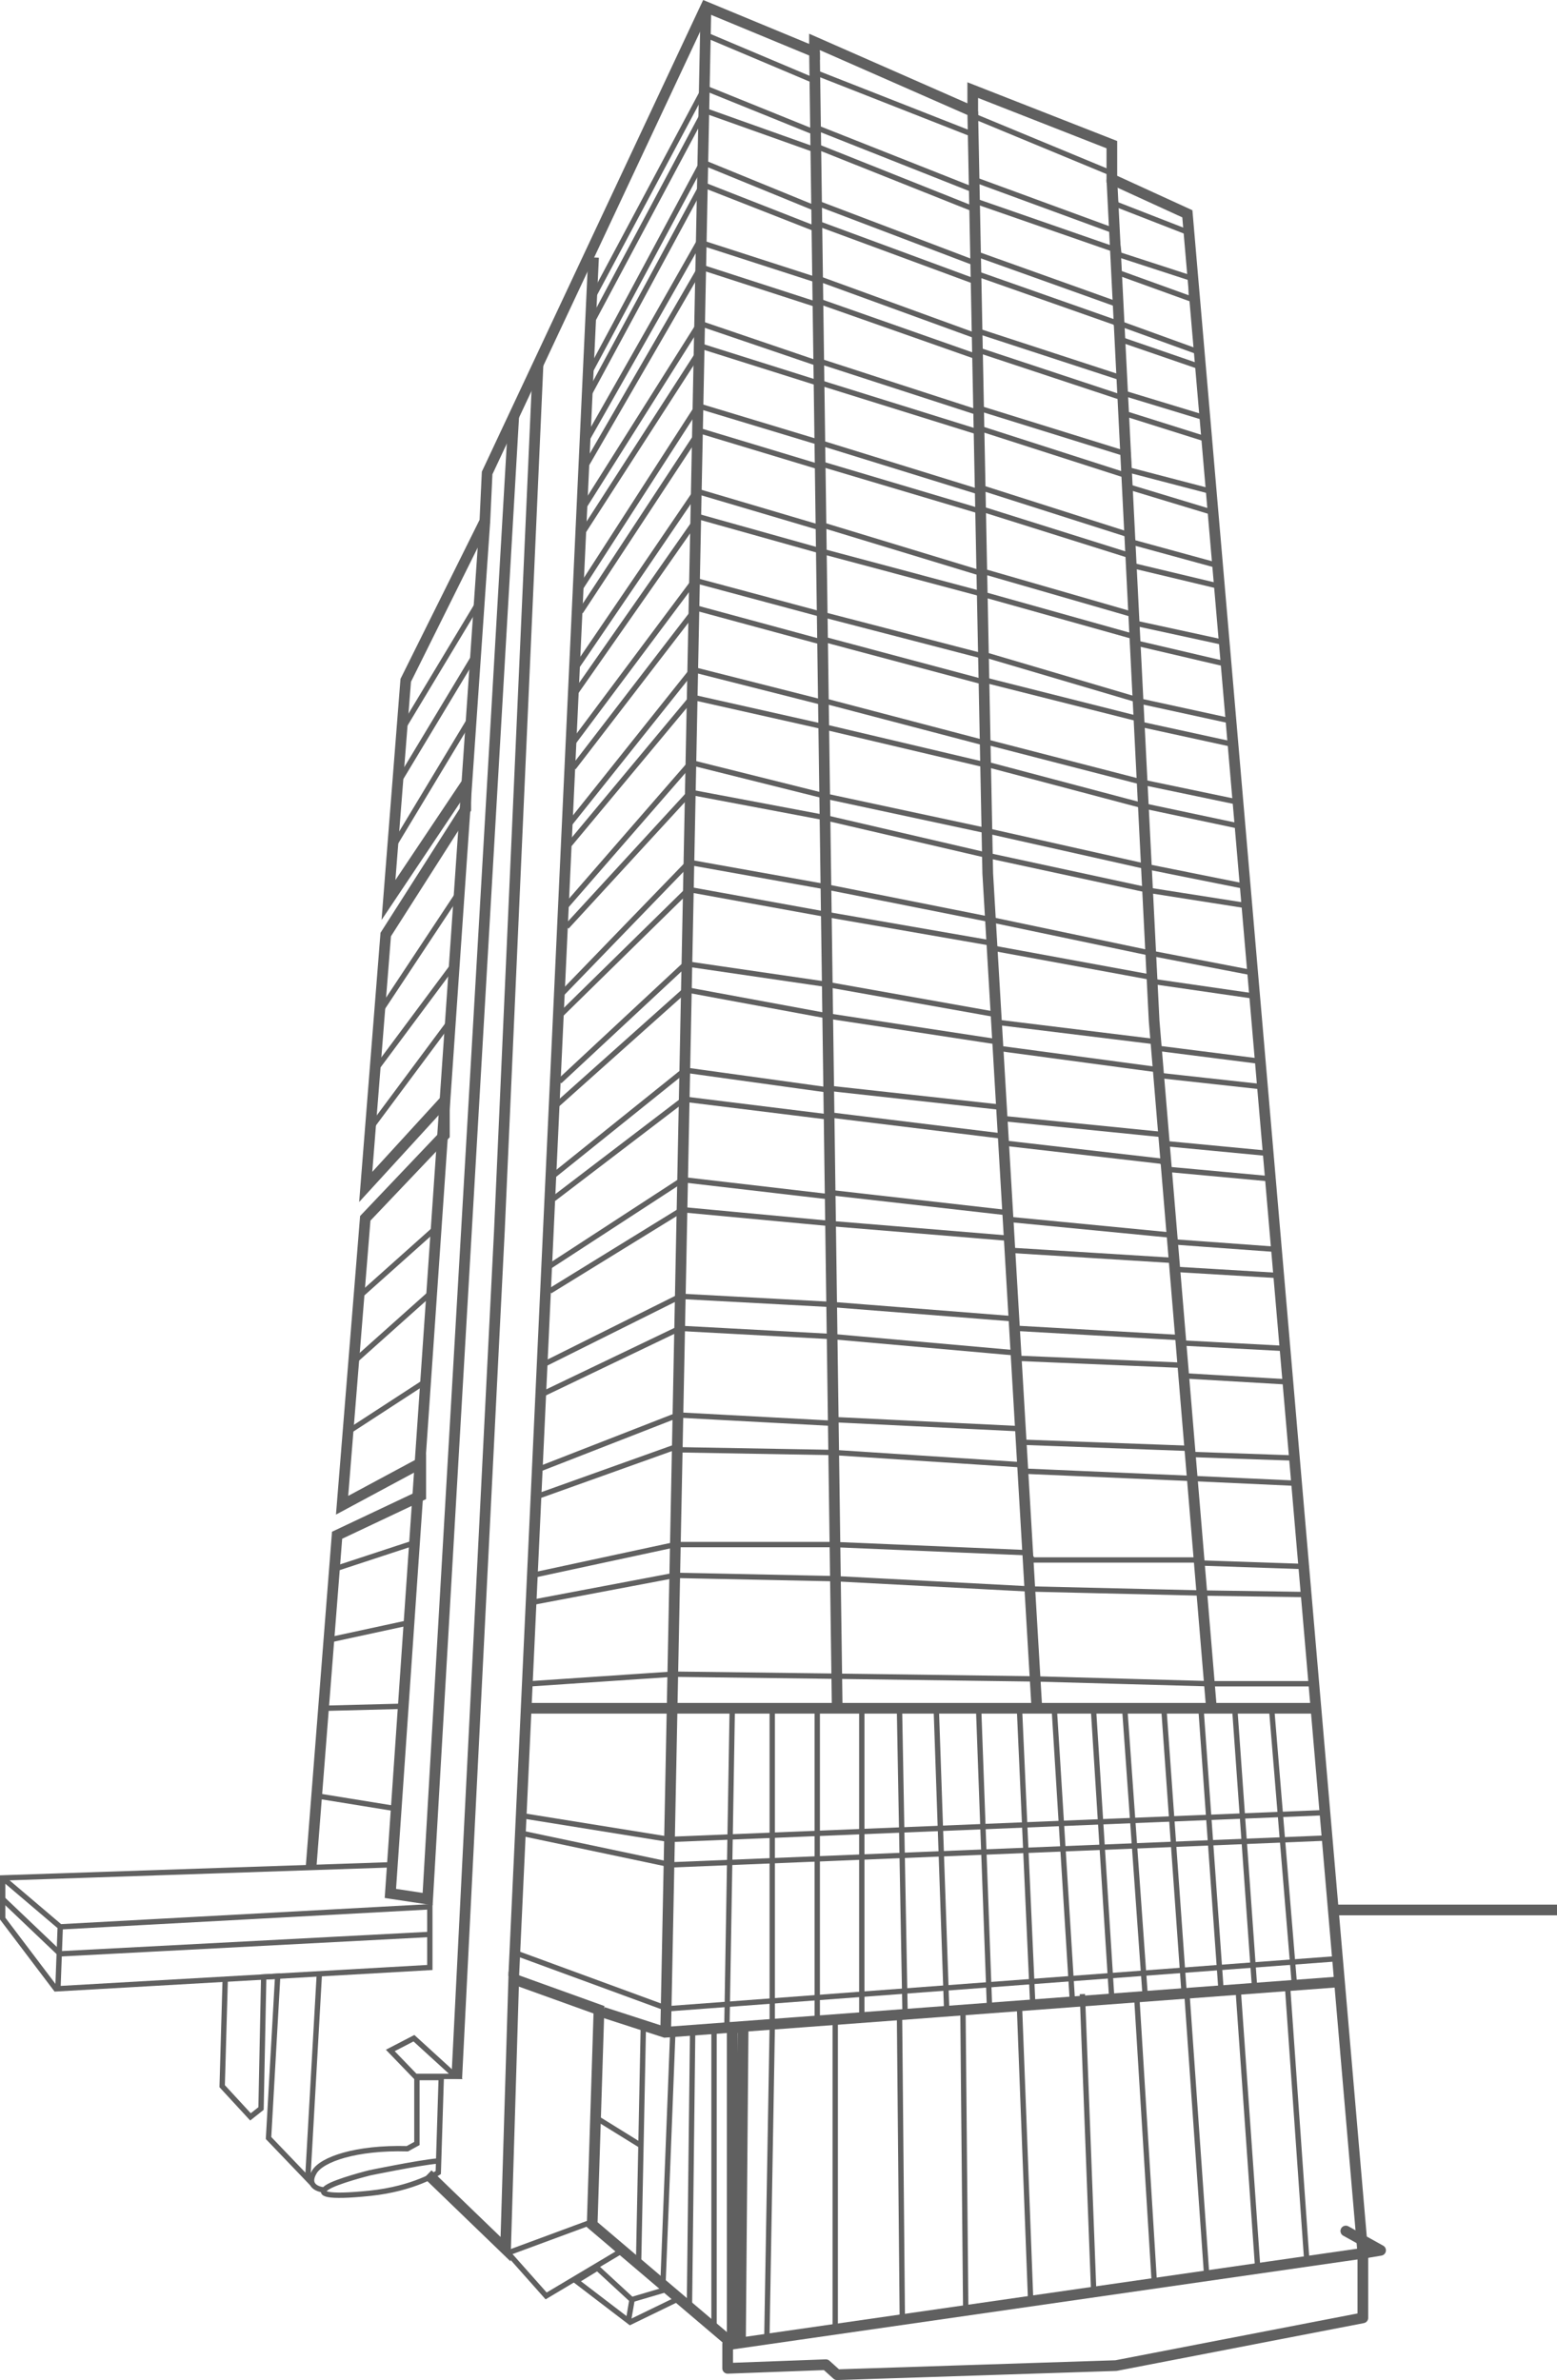 <?xml version="1.0" encoding="UTF-8"?>
<svg id="Layer_2" data-name="Layer 2" xmlns="http://www.w3.org/2000/svg" viewBox="0 0 582.87 890.88">
  <defs>
    <style>
      .cls-1 {
        stroke-width: 2px;
      }

      .cls-1, .cls-2 {
        stroke-miterlimit: 10;
      }

      .cls-1, .cls-2, .cls-3 {
        fill: none;
        stroke: #606060;
      }

      .cls-2, .cls-3 {
        stroke-width: 4px;
      }

      .cls-3 {
        stroke-linecap: round;
        stroke-linejoin: round;
      }
    </style>
  </defs>
  <g id="Layer_1-2" data-name="Layer 1">
    <g>
      <polyline class="cls-2" points="116.49 698.41 126.19 574.66 157.51 559.86 157.51 547.6 128.06 563.43 136.74 456.03 166.36 424.88 166.36 412.11 136.91 444.28 144.4 349.81 174.36 302.83 174.36 293.64 145.43 336.88 151.89 254.66 181.51 195.09 182.36 177.05 264.23 2.58 304.91 19.43 304.91 15.69 364.15 41.73 364.15 33.73 416.23 54.15 416.23 67.09 444.49 80.03 510.19 843.43 274.28 877.39 221.68 832.71 224.23 752.28 192.32 740.79 189.26 841.9 160.15 813.81"/>
      <polyline class="cls-2" points="500.49 741.9 248.91 760.71 225.77 753.22"/>
      <line class="cls-2" x1="264.23" y1="4.45" x2="249.21" y2="759.94"/>
      <polyline class="cls-2" points="491.3 639.43 250.53 639.43 197.94 639.43"/>
      <line class="cls-2" x1="222.19" y1="96.37" x2="192.32" y2="739.71"/>
      <line class="cls-2" x1="313.41" y1="639.43" x2="304.91" y2="19.43"/>
      <polyline class="cls-2" points="364.15 41.73 369.77 327 388.15 639.43"/>
      <polyline class="cls-2" points="416.23 67.09 432.06 382.2 453.51 639.43"/>
      <polyline class="cls-2" points="201.41 136.45 186.96 460.45 170.98 778.05"/>
      <line class="cls-2" x1="582.87" y1="714.92" x2="499.13" y2="714.92"/>
      <polyline class="cls-1" points="265.6 13.64 304.91 30.24 305.94 27.43 363.13 49.9 365.68 43.94 415.38 64.54 417.77 76.45 443.98 86.66"/>
      <polyline class="cls-1" points="264.83 33.3 304.91 49.51 306.45 48.11 363.51 70.71 365.94 67.64 417.77 86.66 418.91 95.34 445.98 104.15 445.98 111.94 418.79 102.11 417 93.3 365.55 75.43 363.51 77.86 306.19 55 304.28 55.77 264.83 41.73"/>
      <polyline class="cls-1" points="264.23 61.22 304.28 77.6 306.7 76.32 364.15 98.15 366.7 95.47 417.38 113.6 420.06 121.39 447.89 131.47"/>
      <polyline class="cls-1" points="264.23 69.56 304.91 85.51 307.09 83.98 364.15 105.05 367.21 103 417.64 120.75 420.45 127.39 447.89 136.83"/>
      <polyline class="cls-2" points="192.32 155.83 160.09 710.84 146.14 708.73 181.51 195.09"/>
      <polyline class="cls-1" points="145.79 698.03 1 702.92 1 718.15 20.91 744.45 160.91 736.45 160.91 713.73 22.53 721.24 1.72 703.56"/>
      <polyline class="cls-1" points="1 710.84 22.53 731.34 160.91 724.07"/>
      <line class="cls-1" x1="22.53" y1="721.77" x2="21.7" y2="743.98"/>
      <polyline class="cls-1" points="193.6 731.22 249.96 751.9 500.11 733.2"/>
      <polyline class="cls-1" points="195.81 686.32 251.3 698.03 495.89 688.03"/>
      <polyline class="cls-1" points="195.81 679.69 250.63 688.52 495.89 678.49"/>
      <line class="cls-1" x1="274.11" y1="640.54" x2="272.11" y2="758.97"/>
      <line class="cls-1" x1="289.09" y1="640.54" x2="289.09" y2="756.79"/>
      <line class="cls-1" x1="305.94" y1="640.54" x2="305.94" y2="755.43"/>
      <line class="cls-1" x1="322.62" y1="640.54" x2="322.62" y2="755.43"/>
      <line class="cls-1" x1="366.36" y1="639.81" x2="370.44" y2="751.62"/>
      <line class="cls-1" x1="381.65" y1="639.8" x2="386.62" y2="750.41"/>
      <line class="cls-1" x1="409.38" y1="640.41" x2="416.23" y2="748.62"/>
      <line class="cls-1" x1="421.04" y1="639.43" x2="428.66" y2="746.41"/>
      <line class="cls-1" x1="435.78" y1="640.72" x2="443.4" y2="747.7"/>
      <line class="cls-1" x1="449.61" y1="639.81" x2="457.12" y2="745.14"/>
      <line class="cls-1" x1="462.15" y1="638.43" x2="469.65" y2="743.76"/>
      <line class="cls-1" x1="475.94" y1="638.43" x2="484.49" y2="741.9"/>
      <line class="cls-1" x1="394.68" y1="639.8" x2="401.43" y2="748.62"/>
      <line class="cls-1" x1="336.74" y1="640.58" x2="338.82" y2="753.98"/>
      <line class="cls-1" x1="350.53" y1="640.54" x2="354.45" y2="753.98"/>
      <line class="cls-1" x1="262.66" y1="34.96" x2="222.19" y2="110.79"/>
      <line class="cls-1" x1="262.66" y1="43.55" x2="222.19" y2="119.38"/>
      <line class="cls-1" x1="262.66" y1="61.22" x2="220.59" y2="139.64"/>
      <line class="cls-1" x1="262.66" y1="69.56" x2="220.59" y2="147.41"/>
      <polyline class="cls-1" points="219.51 164.86 261.68 90.58 304.91 104.54 307.13 104.54 364.15 125.3 366.7 124.11 418.79 141.13 421.51 147.41 451.06 156.4"/>
      <polyline class="cls-1" points="219.26 174.41 262.34 99.95 304.91 113.73 306.96 112.88 365 133.3 367.55 131.47 420.35 148.96 421.51 154.92 451.76 164.45"/>
      <polyline class="cls-1" points="218.68 189.56 261.92 121 305.81 135.94 307.6 135.43 365.04 154.07 367.34 153.05 422.36 170.15 422.55 175.9 453.13 183.88"/>
      <polyline class="cls-1" points="218.28 199.09 262.28 130.83 262.66 129.64 305.85 143.26 307.55 143.43 365.68 161.56 367.38 160.54 420.83 177.73 423 182.41 453.13 191.54"/>
      <polyline class="cls-1" points="217.34 220.07 261.3 151.89 306.92 165.68 365.94 183.94 368.11 182.79 422.92 200.28 424.4 203.09 455.17 211.51"/>
      <polyline class="cls-1" points="217.34 229 261.89 161.22 305.55 174.41 307.72 173.73 366.06 191.09 368.11 190.71 422.49 207.81 424.28 211.77 455.81 219.3"/>
      <polyline class="cls-1" points="216.19 249.17 260.67 183.81 306.83 197.47 308.11 196.58 366.45 214.32 368.36 213.94 424.42 230.13 425.3 233.34 458.3 240.5"/>
      <polyline class="cls-1" points="215.55 259.13 259.72 195.94 261.89 193.51 307.47 206.29 367.71 222.37 424.15 238.2 425.55 240.75 458.3 248.41"/>
      <polyline class="cls-1" points="214.7 277.81 260 217.2 306.96 229.81 309.16 230.32 366.87 245.3 369.43 245.3 424.74 261.64 426.96 262.49 459.81 269.64"/>
      <polyline class="cls-1" points="214.7 287.34 260.66 227.6 307.13 240.2 309.16 239.51 366.53 254.83 369.77 254.83 426.38 269.11 427.3 271.17 461.58 278.64"/>
      <polyline class="cls-1" points="213.17 308.45 259.34 250.59 306.96 262.66 309.16 262.49 367.55 277.81 369.6 277.81 427.57 292.77 463.44 300.25"/>
      <polyline class="cls-1" points="213.17 316.11 259.13 260.96 308.37 272.02 309.85 272.37 368.96 286.32 370.28 286.32 428.02 301.62 464.22 309.29"/>
      <polyline class="cls-1" points="212.11 338.92 258.65 285.43 308.73 297.94 369.45 310.96 429.16 324.36 466.16 331.78"/>
      <polyline class="cls-1" points="212.11 346.92 258.43 296.54 308.84 306.06 369.63 320.18 430.36 333.3 466.16 338.92"/>
      <polyline class="cls-1" points="209.43 372.88 257.91 322.76 309.16 331.94 370.78 344.2 430.79 356.79 468.94 364.13"/>
      <polyline class="cls-1" points="209.43 380.28 257.7 332.91 309.16 342.24 371.3 353.04 372.19 355 431.24 365.85 432.57 367.51 469.69 372.88"/>
      <polyline class="cls-1" points="209.43 404.79 256.72 360.75 309.16 368.41 372.87 379.76 374.23 382.77 432.06 389.86 433.6 392.41 471.79 397.26"/>
      <polyline class="cls-1" points="207.42 414.48 256.72 370.45 309.86 380.28 373.47 389.98 374.36 392.47 433.58 400.43 433.76 402.53 471.79 406.71"/>
      <polyline class="cls-2" points="274.11 875.94 274.11 758.97 278.19 758.97 277.2 876.97"/>
      <line class="cls-1" x1="289.09" y1="758.97" x2="287.07" y2="875.55"/>
      <line class="cls-1" x1="312.67" y1="756.79" x2="312.67" y2="870.56"/>
      <line class="cls-1" x1="336.74" y1="754.92" x2="337.78" y2="867.26"/>
      <line class="cls-1" x1="360.48" y1="751.9" x2="361.52" y2="864.24"/>
      <line class="cls-1" x1="381.65" y1="751.3" x2="385.84" y2="861.33"/>
      <line class="cls-1" x1="405.19" y1="746.41" x2="409.38" y2="856.43"/>
      <line class="cls-1" x1="425.48" y1="746.41" x2="432.06" y2="853.3"/>
      <line class="cls-1" x1="444.34" y1="746.41" x2="451.64" y2="850.41"/>
      <line class="cls-1" x1="463.44" y1="743.76" x2="470.75" y2="847.76"/>
      <line class="cls-1" x1="481.96" y1="743.07" x2="489.27" y2="847.07"/>
      <polyline class="cls-1" points="207.26 439.98 256.36 400.54 309.16 407.86 310.23 407.35 374.91 414.48 376.15 418.75 435.61 424.72 436.83 428.11 474.76 431.73"/>
      <polyline class="cls-1" points="207.26 448.71 256.14 411.42 309.64 418.04 311.43 417.43 375 425.22 376.15 427.9 434.87 434.66 437.43 437.73 474.76 441.17"/>
      <polyline class="cls-1" points="205.09 474.41 255.54 441.56 309.68 447.86 311.64 446.49 376.15 453.81 377.38 456.4 438.75 462.35 439.72 464.88 477.85 467.66"/>
      <polyline class="cls-1" points="205.85 483.26 255.32 452.79 310.92 457.98 377.8 463.5 378.62 468.02 439.54 471.81 439.81 475.12 478.69 477.44"/>
      <polyline class="cls-1" points="202.94 511.01 254.67 485.22 311.34 488.28 379.57 493.66 380.74 497.22 441.94 500.68 442.79 502.71 481.04 504.75"/>
      <polyline class="cls-1" points="202.94 521.9 254.44 497.21 311.5 500.29 380.32 506.41 381.51 508.45 442.11 511.01 443.13 514.98 482.12 517.27"/>
      <polyline class="cls-1" points="201.41 550.07 253.79 529.64 310.79 532.71 313.34 531.43 381.99 534.8 383.04 539.85 445.4 542.15 446.87 544.45 484.57 545.76"/>
      <polyline class="cls-1" points="201.41 560.03 253.56 541.38 253.56 542.66 312.1 543.69 382.79 548.31 384.14 550.7 446.34 553.41 484.57 555.17"/>
      <polyline class="cls-1" points="199.29 589.67 252.83 578.15 312.57 578.15 384.72 581.21 386.62 583.91 448.88 583.91 449.61 585.05 488.07 586.36"/>
      <polyline class="cls-1" points="198.81 599.86 252.6 589.67 312.74 590.92 385.52 594.77 449.61 596.28 488.97 596.86"/>
      <polyline class="cls-1" points="198.81 630.24 251.86 626.66 313.41 627.43 388.15 628.45 452.74 630.24 491.84 630.24"/>
      <polyline class="cls-3" points="503.81 835.09 516.83 842.32 510.19 843.43 510.19 867.6 417.77 885.47 313.34 888.88 309.17 885.13 272.4 886.49 272.4 877.39"/>
      <line class="cls-1" x1="178.66" y1="226.32" x2="151.21" y2="271.9"/>
      <line class="cls-1" x1="177.56" y1="245.55" x2="150.11" y2="291.13"/>
      <line class="cls-1" x1="175.26" y1="270.32" x2="147.81" y2="315.89"/>
      <line class="cls-1" x1="171.96" y1="333.81" x2="141.78" y2="379.38"/>
      <line class="cls-1" x1="170.11" y1="360.71" x2="140.93" y2="399.92"/>
      <line class="cls-1" x1="167.48" y1="383.64" x2="138.31" y2="422.85"/>
      <line class="cls-1" x1="163.71" y1="459.17" x2="134.54" y2="485.22"/>
      <line class="cls-1" x1="162.07" y1="483.26" x2="132.9" y2="509.31"/>
      <line class="cls-1" x1="160.01" y1="516.62" x2="130.83" y2="535.6"/>
      <line class="cls-1" x1="155.02" y1="577.51" x2="125.2" y2="587.31"/>
      <line class="cls-1" x1="152.54" y1="607.51" x2="122.72" y2="613.96"/>
      <line class="cls-1" x1="150.97" y1="638.67" x2="121.34" y2="639.43"/>
      <line class="cls-1" x1="147.91" y1="676.96" x2="118.28" y2="672.16"/>
      <line class="cls-1" x1="239.94" y1="803.09" x2="224.23" y2="793.36"/>
      <polyline class="cls-1" points="84.31 740.83 83.17 780.88 93.77 792.37 97.72 789.24 98.72 740 103.95 739.71 100.53 800.28 115.21 815.6 119.55 738.81"/>
      <line class="cls-1" x1="267.3" y1="758.97" x2="267.3" y2="870.56"/>
      <line class="cls-1" x1="259.3" y1="759.81" x2="258.11" y2="861.98"/>
      <line class="cls-1" x1="251.87" y1="760.71" x2="248.23" y2="853.81"/>
      <line class="cls-1" x1="240.87" y1="756.79" x2="239.05" y2="847.46"/>
      <polygon class="cls-1" points="170.62 777.21 154.96 762.92 146.11 767.51 155.47 777.21 170.62 777.21"/>
      <path class="cls-1" d="m121.09,819.69s-7.06-.6-3.4-6.72c2.79-4.67,15.49-9.19,34.81-8.68l3.57-1.96v-24.68h9.11l-1.11,35.57s-9.11,6.04-25.53,7.74c-16.43,1.7-19.66.26-16.17-2.13s16.09-5.53,16.09-5.53c0,0,18.41-3.79,25.13-4.39"/>
      <polygon class="cls-1" points="220.53 832.07 190.15 843.3 204.45 859.39 232.08 842.92 220.53 832.07"/>
      <polyline class="cls-1" points="253.6 860.62 235.89 869.22 215.72 853.81 223.64 848.96 236.57 860.88 235.38 867.94 236.64 860.73 248.83 857.13"/>
    </g>
  </g>
</svg>